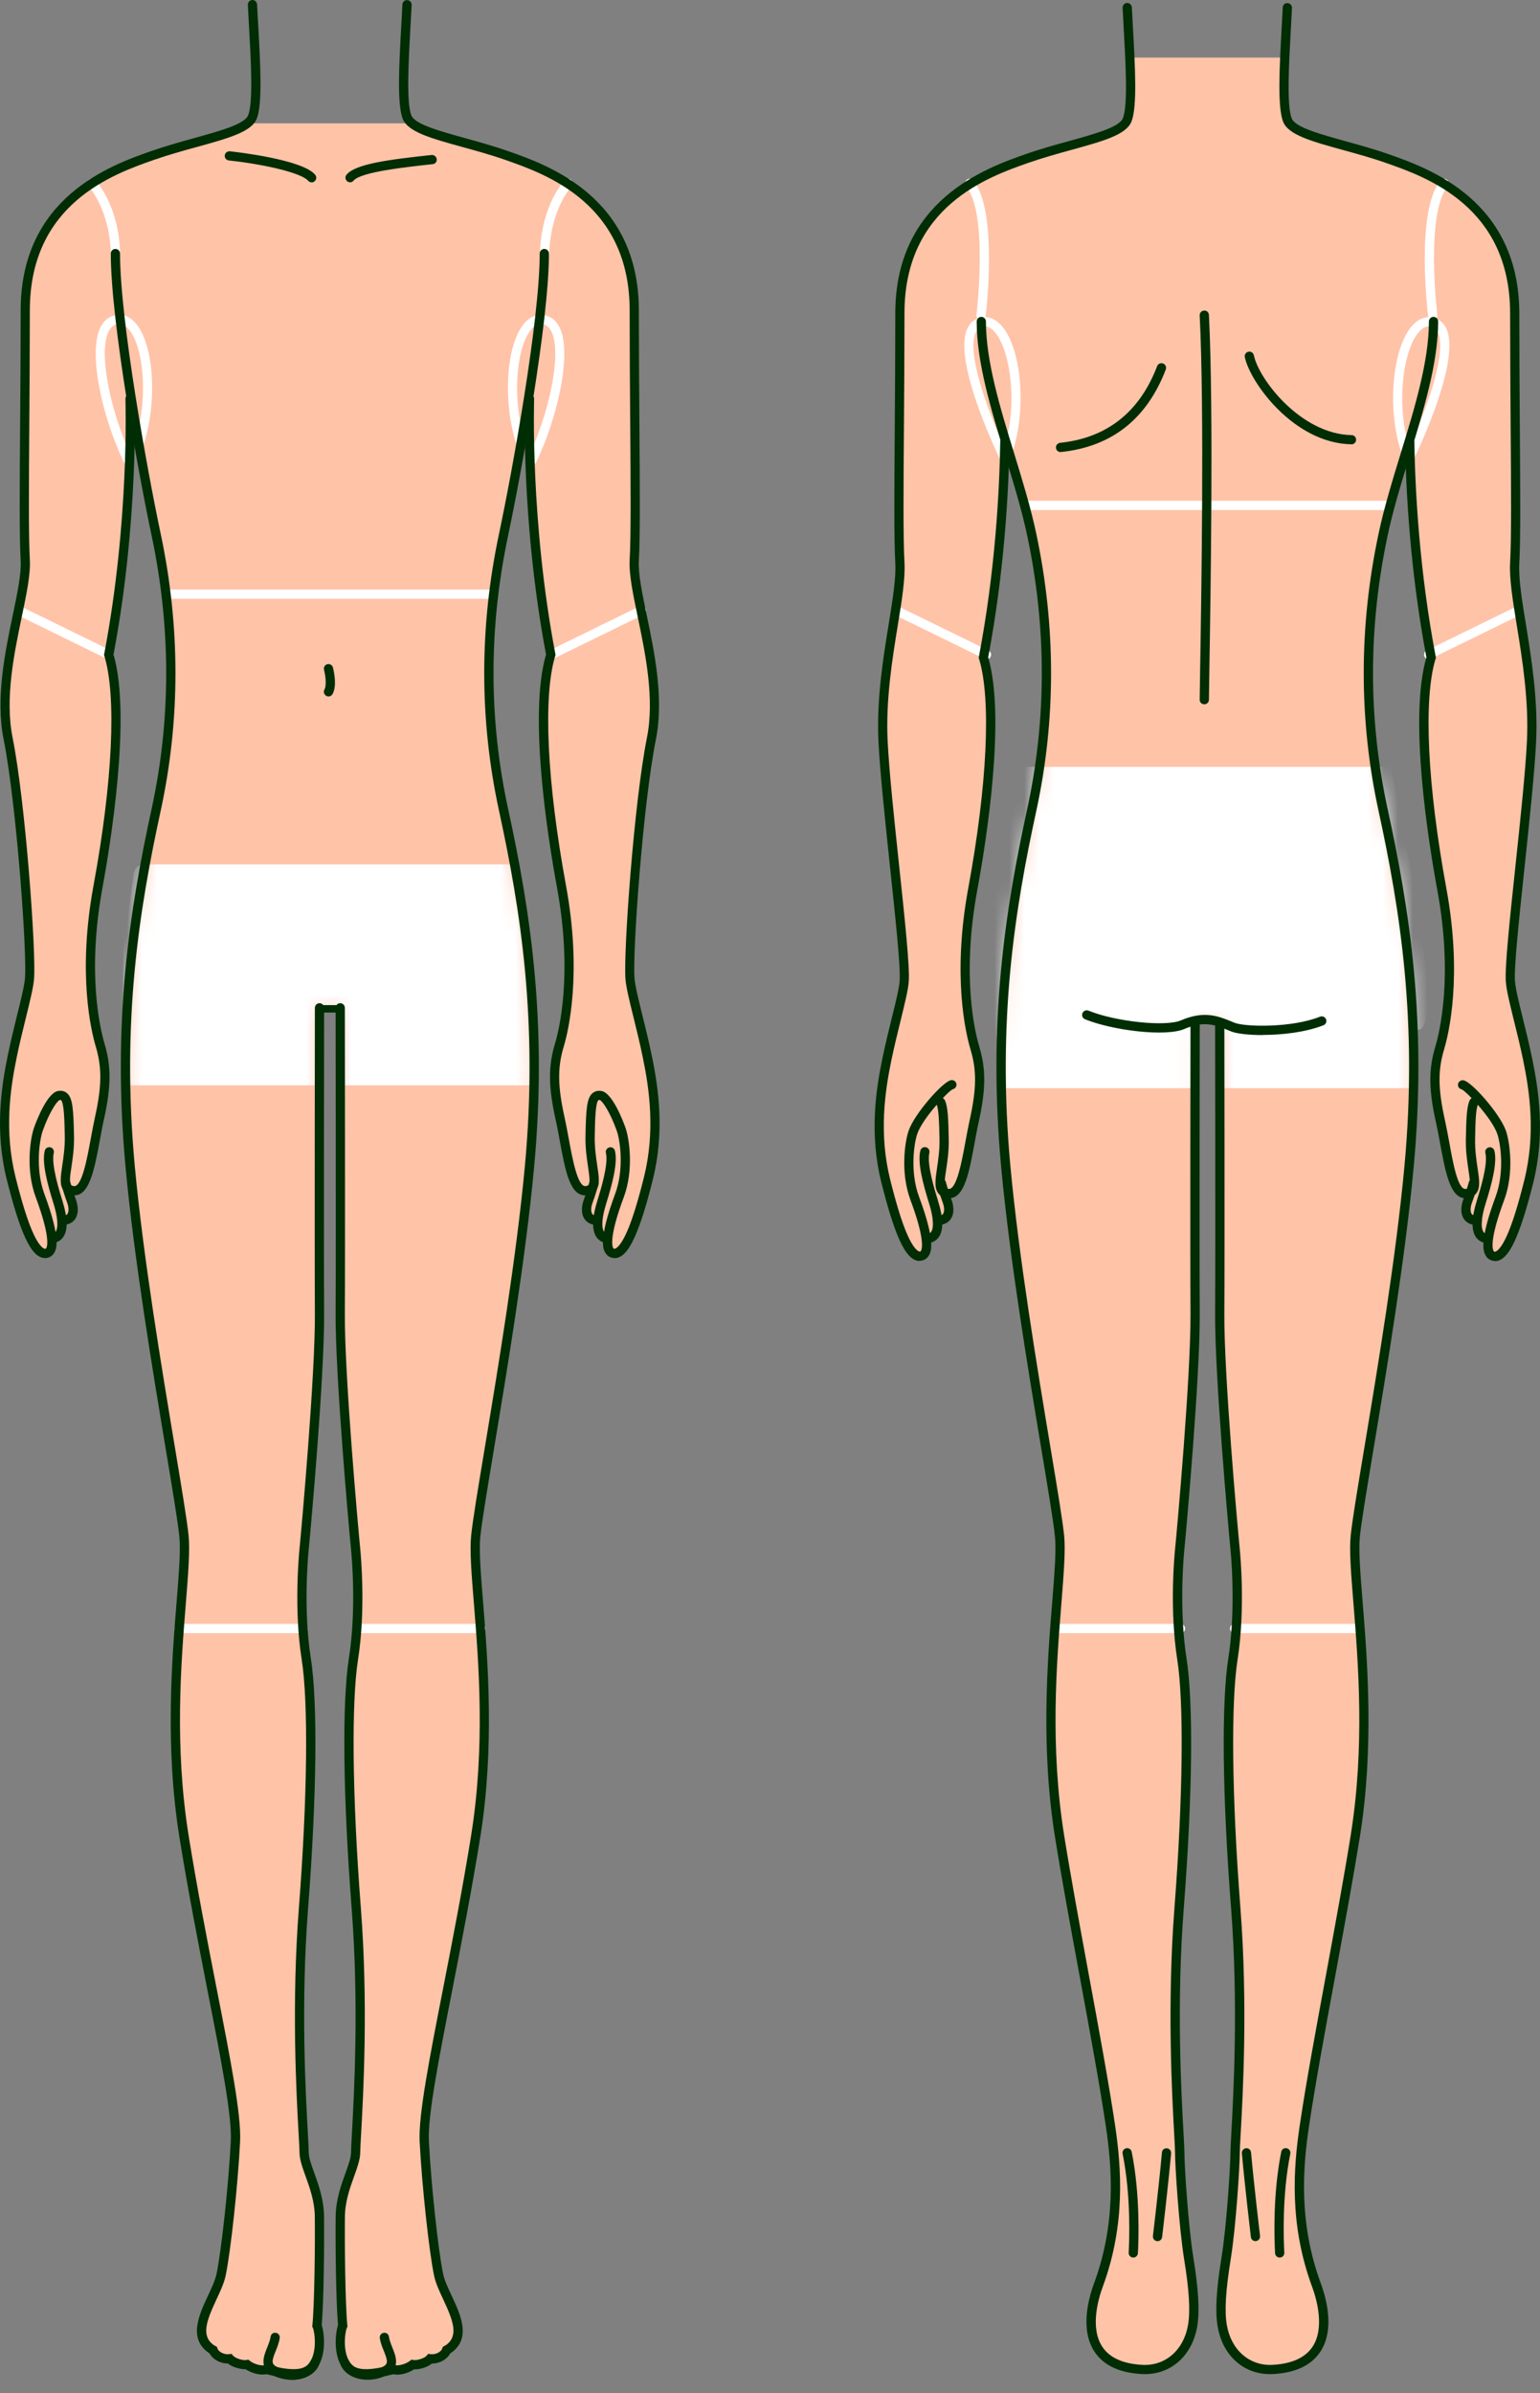 <svg width="103" height="160" viewBox="0 0 103 160" fill="none" xmlns="http://www.w3.org/2000/svg">
<rect x="0" y="0" width="103" height="160" fill="#808080" stroke="none"/>
<path d="M18.401 156.262C18.27 157.169 17.363 158.052 18.464 158.551C19.566 159.05 20.782 158.698 21.051 157.965" fill="#FFC3A8"/>
<path d="M19.532 159.094C19.132 159.094 18.72 159.007 18.34 158.833C17.298 158.361 17.627 157.542 17.868 156.943C17.963 156.702 18.066 156.452 18.098 156.218C18.122 156.052 18.26 155.929 18.447 155.957C18.617 155.981 18.732 156.139 18.708 156.306C18.664 156.611 18.546 156.912 18.439 157.173C18.153 157.878 18.134 158.064 18.593 158.27C19.132 158.516 19.758 158.54 20.233 158.346C20.498 158.235 20.689 158.06 20.76 157.862C20.819 157.704 20.994 157.621 21.156 157.68C21.318 157.74 21.398 157.914 21.338 158.076C21.203 158.437 20.895 158.738 20.467 158.916C20.182 159.039 19.857 159.098 19.528 159.098L19.532 159.094Z" fill="#002D04"/>
<path d="M27.372 8.246H16.795L10.168 10.413C7.142 11.478 1.691 13.582 1.691 20.756C1.691 27.929 1.549 34.968 1.691 37.432C1.834 39.896 -0.317 45.062 0.542 49.363C1.402 53.665 2.119 63.703 1.976 65.426C1.897 66.393 1.279 68.401 0.816 70.647C0.455 72.398 -0.084 75.448 0.748 78.775C1.446 81.568 2.258 84 3.125 83.782C3.426 83.707 3.517 83.335 3.474 82.808C4.072 82.745 4.199 82.178 4.127 81.505L4.147 81.588C4.979 81.612 4.979 80.831 4.785 80.312C4.658 79.972 4.531 79.556 4.456 79.31C4.531 79.469 4.674 79.568 4.912 79.599C5.957 79.734 6.187 76.902 6.662 74.751C7.138 72.6 7.138 71.308 6.71 69.874C6.278 68.441 5.561 64.713 6.567 59.263C7.57 53.812 8.287 47.074 7.284 43.774C9.004 34.739 8.71 26.666 8.71 26.666L8.762 26.563C9.305 30.009 9.958 33.459 10.441 35.741C11.444 40.474 12.018 46.888 10.441 54.148C8.865 61.409 7.839 68.686 8.71 78.027C9.582 87.367 12.018 99.845 12.307 102.713C12.592 105.581 10.873 113.836 12.307 122.757C13.741 131.681 15.892 140.285 15.749 143.153C15.607 146.021 15.116 150.556 14.787 152.089C14.458 153.622 12.45 155.916 14.173 157.065C14.244 157.112 14.177 157.057 14.256 157.104C14.375 157.457 14.87 157.754 15.357 157.687C15.579 157.948 16.205 158.134 16.526 158.075C16.851 158.332 17.477 158.522 17.821 158.4C19.398 158.812 20.293 158.804 20.784 158.32C21.628 157.492 21.343 155.773 21.196 155.484C21.339 154.05 21.382 150.081 21.363 148.192C21.343 146.306 20.337 144.872 20.337 143.866C20.337 142.86 19.679 135.496 20.297 127.562C20.911 119.627 20.911 113.606 20.483 110.881C20.051 108.156 20.198 105.003 20.34 103.569C20.483 102.135 21.398 91.946 21.37 87.791C21.343 83.636 21.37 67.371 21.37 67.371L22.709 67.391C22.709 67.391 22.737 83.656 22.709 87.811C22.681 91.966 23.597 102.154 23.739 103.588C23.882 105.022 24.024 108.179 23.597 110.901C23.165 113.626 23.165 119.647 23.783 127.581C24.401 135.516 23.743 142.884 23.743 143.886C23.743 144.888 22.741 146.322 22.717 148.211C22.697 150.097 22.737 154.07 22.884 155.504C22.741 155.789 22.452 157.512 23.296 158.34C23.787 158.823 24.682 158.831 26.259 158.419C26.607 158.542 27.233 158.356 27.558 158.095C27.875 158.154 28.501 157.968 28.726 157.706C29.218 157.774 29.713 157.473 29.828 157.124C29.907 157.077 29.839 157.132 29.911 157.084C31.63 155.936 29.625 153.642 29.297 152.109C28.968 150.576 28.477 146.041 28.334 143.173C28.192 140.305 30.343 131.701 31.776 122.776C33.21 113.852 31.491 105.601 31.776 102.733C32.062 99.865 34.502 87.387 35.373 78.046C36.245 68.706 35.219 61.429 33.642 54.168C32.066 46.907 32.64 40.494 33.642 35.761C34.126 33.479 34.779 30.025 35.322 26.582L35.373 26.686C35.373 26.686 35.076 34.758 36.799 43.794C35.797 47.094 36.514 53.832 37.516 59.282C38.518 64.733 37.801 68.46 37.374 69.894C36.942 71.328 36.942 72.62 37.421 74.771C37.897 76.921 38.126 79.754 39.172 79.619C39.414 79.587 39.552 79.488 39.628 79.33C39.556 79.576 39.429 79.992 39.303 80.332C39.109 80.851 39.109 81.627 39.941 81.608L39.96 81.524C39.889 82.198 40.016 82.764 40.614 82.828C40.57 83.355 40.657 83.727 40.962 83.802C41.83 84.02 42.642 81.588 43.339 78.795C44.171 75.468 43.632 72.418 43.272 70.667C42.808 68.421 42.191 66.412 42.111 65.446C41.969 63.727 42.686 53.685 43.545 49.383C44.405 45.081 42.254 39.916 42.397 37.452C42.539 34.988 42.397 27.945 42.397 20.775C42.397 13.606 36.946 11.498 33.919 10.433L27.384 8.246H27.372Z" fill="#FFC3A8"/>
<path d="M102.212 70.84C101.748 68.594 101.13 66.585 101.051 65.619C100.908 63.9 102.247 53.949 102.461 49.564C102.699 44.771 101.194 40.089 101.336 37.625C101.479 35.161 101.336 28.118 101.336 20.948C101.336 13.778 95.886 11.671 92.859 10.605C89.833 9.54 86.561 9.112 86.133 8.015L85.99 3.852H75.668L75.39 8.015C74.959 9.112 71.691 9.544 68.664 10.605C65.638 11.671 60.187 13.774 60.187 20.948C60.187 28.122 60.045 35.161 60.187 37.625C60.33 40.089 58.825 44.775 59.062 49.564C59.28 53.945 60.619 63.895 60.472 65.619C60.393 66.585 59.775 68.594 59.312 70.84C58.951 72.59 58.413 75.641 59.244 78.968C59.942 81.761 60.754 84.193 61.621 83.975C61.958 83.892 62.029 83.436 61.946 82.806H62.033C62.643 82.743 62.762 82.153 62.683 81.463L62.706 81.586C63.538 81.61 63.538 80.83 63.344 80.311C63.273 80.121 63.202 79.903 63.138 79.709C63.21 79.752 63.297 79.78 63.408 79.792C64.453 79.927 64.683 77.094 65.159 74.943C65.634 72.792 65.634 71.501 65.206 70.067C64.774 68.633 64.057 64.906 65.064 59.455C66.066 54.004 66.783 47.266 65.78 43.967C66.901 38.072 67.167 32.586 67.214 29.485L67.238 29.465C67.88 31.572 68.565 33.699 68.997 35.739C69.999 40.473 70.573 46.886 68.997 54.147C67.42 61.408 66.394 68.685 67.266 78.025C68.137 87.366 70.573 99.844 70.863 102.711C71.148 105.579 69.429 113.834 70.863 122.755C71.833 128.796 73.461 136.73 74.265 142.106C74.65 144.672 75.018 148.543 73.461 152.761C72.618 155.047 72.467 158.192 76.381 158.406C78.064 158.497 79.435 157.352 79.756 155.49C79.946 154.381 79.795 152.809 79.494 150.947C79.169 148.935 78.896 144.878 78.896 143.876C78.896 142.874 78.238 135.506 78.856 127.572C79.47 119.638 79.47 113.617 79.043 110.891C78.611 108.166 78.757 105.013 78.9 103.579C79.043 102.145 79.958 91.957 79.93 87.801C79.902 83.646 79.93 68.546 79.93 68.546C79.93 68.546 80.211 68.316 80.73 68.316C81.249 68.316 81.597 68.546 81.597 68.546C81.597 68.546 81.625 83.642 81.597 87.801C81.57 91.957 82.485 102.145 82.627 103.579C82.77 105.013 82.913 108.17 82.485 110.891C82.053 113.617 82.053 119.638 82.671 127.572C83.285 135.506 82.631 142.874 82.631 143.876C82.631 144.878 82.358 148.939 82.033 150.947C81.732 152.809 81.578 154.385 81.772 155.49C82.093 157.348 83.463 158.497 85.147 158.406C89.06 158.192 88.91 155.051 88.066 152.761C86.509 148.547 86.878 144.672 87.262 142.106C88.066 136.73 89.694 128.796 90.665 122.755C92.099 113.83 90.379 105.579 90.665 102.711C90.95 99.844 93.39 87.366 94.261 78.025C95.133 68.685 94.107 61.408 92.531 54.147C90.954 46.886 91.528 40.469 92.531 35.739C92.962 33.699 93.647 31.572 94.289 29.465L94.313 29.485C94.361 32.586 94.626 38.072 95.747 43.967C94.745 47.266 95.462 54.004 96.464 59.455C97.466 64.906 96.749 68.633 96.321 70.067C95.89 71.501 95.89 72.792 96.369 74.943C96.844 77.094 97.074 79.927 98.12 79.792C98.231 79.776 98.318 79.748 98.389 79.709C98.326 79.907 98.254 80.121 98.183 80.311C97.989 80.83 97.989 81.606 98.821 81.586L98.845 81.463C98.765 82.153 98.884 82.743 99.494 82.806H99.581C99.498 83.436 99.57 83.892 99.906 83.975C100.774 84.193 101.586 81.761 102.283 78.968C103.115 75.641 102.576 72.59 102.216 70.84H102.212Z" fill="#FFC3A8"/>
<path d="M32.947 40.032H11.176C11.006 40.032 10.867 39.893 10.867 39.723C10.867 39.553 11.006 39.414 11.176 39.414H32.947C33.117 39.414 33.256 39.553 33.256 39.723C33.256 39.893 33.117 40.032 32.947 40.032Z" fill="white"/>
<path d="M7.283 44.078C7.236 44.078 7.192 44.066 7.149 44.047L1.112 41.092C0.957 41.016 0.894 40.834 0.969 40.68C1.044 40.529 1.235 40.466 1.381 40.537L7.418 43.492C7.572 43.567 7.636 43.75 7.561 43.904C7.505 44.015 7.398 44.078 7.283 44.078Z" fill="white"/>
<path d="M7.719 17.259H7.711C7.541 17.259 7.406 17.116 7.41 16.946C7.41 16.918 7.438 14.3 5.924 12.454C5.817 12.323 5.837 12.129 5.968 12.018C6.099 11.911 6.293 11.931 6.404 12.062C8.059 14.086 8.028 16.839 8.028 16.954C8.028 17.124 7.885 17.259 7.719 17.259Z" fill="white"/>
<path d="M20.26 109.18H11.981C11.81 109.18 11.672 109.042 11.672 108.871C11.672 108.701 11.81 108.562 11.981 108.562H20.26C20.43 108.562 20.569 108.701 20.569 108.871C20.569 109.042 20.43 109.18 20.26 109.18Z" fill="white"/>
<path d="M8.565 31.082C8.45 31.082 8.339 31.018 8.288 30.907C6.87 27.976 5.887 23.674 6.692 21.939C6.902 21.484 7.222 21.198 7.638 21.091C8.149 20.961 8.621 21.119 9.021 21.547C10.296 22.914 10.562 26.851 9.579 29.798C9.524 29.961 9.357 30.048 9.187 29.992C9.025 29.937 8.938 29.762 8.993 29.6C9.987 26.621 9.583 23.048 8.569 21.963C8.328 21.705 8.078 21.61 7.793 21.682C7.559 21.741 7.385 21.907 7.25 22.189C6.533 23.741 7.512 27.881 8.843 30.63C8.918 30.785 8.854 30.967 8.7 31.042C8.656 31.062 8.613 31.074 8.565 31.074V31.082Z" fill="white"/>
<path d="M36.864 44.079C36.749 44.079 36.638 44.016 36.586 43.905C36.511 43.75 36.575 43.568 36.729 43.493L42.766 40.538C42.916 40.466 43.102 40.526 43.178 40.68C43.253 40.835 43.19 41.017 43.035 41.092L36.998 44.047C36.955 44.067 36.911 44.079 36.864 44.079Z" fill="white"/>
<path d="M36.43 17.259C36.264 17.259 36.125 17.124 36.121 16.954C36.121 16.839 36.086 14.082 37.745 12.062C37.856 11.931 38.05 11.911 38.181 12.018C38.312 12.125 38.331 12.319 38.225 12.454C36.715 14.296 36.739 16.918 36.739 16.946C36.739 17.116 36.608 17.255 36.438 17.259H36.43Z" fill="white"/>
<mask id="mask0_365_52" style="mask-type:luminance" maskUnits="userSpaceOnUse" x="0" y="0" width="44" height="159">
<path d="M43.252 70.665C42.789 68.419 42.171 66.411 42.092 65.444C41.949 63.725 42.666 53.683 43.526 49.382C44.385 45.08 42.234 39.914 42.377 37.45C42.519 34.986 42.377 27.944 42.377 20.774C42.377 13.604 36.926 11.496 33.9 10.431C30.873 9.365 27.601 8.938 27.174 7.84C26.742 6.743 27.031 3.091 27.174 0.223L16.89 0.203C17.033 3.071 17.322 6.723 16.89 7.821C16.459 8.918 13.191 9.35 10.164 10.411C7.138 11.477 1.687 13.58 1.687 20.754C1.687 27.928 1.545 34.967 1.687 37.431C1.83 39.894 -0.321 45.06 0.538 49.362C1.398 53.664 2.115 63.701 1.972 65.424C1.893 66.391 1.275 68.399 0.812 70.645C0.451 72.396 -0.087 75.446 0.744 78.774C1.442 81.566 2.254 83.999 3.121 83.781C3.422 83.705 3.513 83.333 3.47 82.806C4.068 82.743 4.195 82.176 4.123 81.503L4.143 81.586C4.975 81.61 4.975 80.829 4.781 80.311C4.654 79.97 4.527 79.554 4.452 79.308C4.527 79.467 4.67 79.566 4.908 79.598C5.953 79.732 6.183 76.9 6.659 74.749C7.134 72.598 7.134 71.307 6.706 69.873C6.274 68.439 5.557 64.711 6.563 59.261C7.566 53.81 8.283 47.072 7.28 43.772C9 34.737 8.706 26.664 8.706 26.664L8.758 26.561C9.301 30.007 9.954 33.457 10.438 35.739C11.44 40.473 12.014 46.886 10.438 54.147C8.861 61.408 7.835 68.684 8.706 78.025C9.578 87.365 12.014 99.843 12.303 102.711C12.588 105.579 10.869 113.834 12.303 122.755C13.737 131.68 15.888 140.283 15.745 143.151C15.603 146.019 15.112 150.555 14.783 152.088C14.454 153.621 12.446 155.914 14.169 157.063C14.24 157.11 14.173 157.055 14.252 157.103C14.371 157.455 14.866 157.752 15.353 157.685C15.575 157.946 16.201 158.132 16.522 158.073C16.847 158.331 17.473 158.521 17.817 158.398C19.394 158.81 20.289 158.802 20.78 158.319C21.624 157.491 21.339 155.772 21.192 155.482C21.335 154.048 21.378 150.079 21.359 148.19C21.339 146.304 20.333 144.87 20.333 143.864C20.333 142.858 19.675 135.494 20.293 127.56C20.907 119.626 20.907 113.605 20.479 110.879C20.047 108.154 20.194 105.001 20.337 103.567C20.479 102.133 21.394 91.945 21.366 87.789C21.339 83.634 21.366 67.369 21.366 67.369L22.705 67.389C22.705 67.389 22.733 83.654 22.705 87.809C22.678 91.965 23.593 102.153 23.735 103.587C23.878 105.021 24.02 108.178 23.593 110.899C23.161 113.624 23.161 119.645 23.779 127.58C24.393 135.514 23.739 142.882 23.739 143.884C23.739 144.886 22.737 146.32 22.713 148.21C22.694 150.095 22.733 154.068 22.88 155.502C22.737 155.787 22.448 157.511 23.292 158.338C23.783 158.822 24.678 158.83 26.255 158.418C26.603 158.54 27.229 158.354 27.55 158.093C27.867 158.152 28.493 157.966 28.718 157.705C29.21 157.772 29.705 157.471 29.82 157.122C29.899 157.075 29.832 157.13 29.903 157.083C31.622 155.934 29.618 153.64 29.289 152.107C28.96 150.574 28.469 146.039 28.326 143.171C28.184 140.303 30.335 131.699 31.769 122.775C33.203 113.85 31.483 105.599 31.769 102.731C32.054 99.863 34.494 87.385 35.365 78.045C36.237 68.704 35.211 61.428 33.634 54.167C32.058 46.906 32.632 40.493 33.634 35.759C34.118 33.477 34.771 30.023 35.314 26.581L35.365 26.684C35.365 26.684 35.068 34.757 36.791 43.792C35.789 47.092 36.506 53.83 37.508 59.281C38.511 64.731 37.794 68.459 37.366 69.893C36.934 71.327 36.934 72.618 37.413 74.769C37.889 76.92 38.118 79.752 39.164 79.617C39.406 79.586 39.544 79.487 39.62 79.328C39.548 79.574 39.422 79.99 39.291 80.33C39.097 80.849 39.097 81.626 39.929 81.606L39.949 81.523C39.877 82.196 40.004 82.763 40.602 82.826C40.559 83.353 40.646 83.725 40.951 83.8C41.818 84.018 42.63 81.586 43.327 78.793C44.159 75.466 43.62 72.416 43.26 70.665H43.252Z" fill="white"/>
</mask>
<g mask="url(#mask0_365_52)">
<path d="M22.646 69.542C22.492 69.617 22.429 69.799 22.504 69.954C22.559 70.065 22.666 70.128 22.781 70.128C22.825 70.128 22.872 72.58 22.916 72.56H35.778L35.35 64.293L34.657 58.76C34.593 58.423 34.59 57.789 34.249 57.789H9.638C9.285 57.789 8.984 58.05 8.937 58.403L8.275 63.315C8.236 63.616 8.101 72.43 8.374 72.56H21.284C21.438 72.636 21.276 70.243 21.351 70.089L21.367 67.371L22.706 67.391L22.651 69.538L22.646 69.542Z" fill="white"/>
</g>
<path d="M32.166 109.18H23.887C23.717 109.18 23.578 109.042 23.578 108.871C23.578 108.701 23.717 108.562 23.887 108.562H32.166C32.336 108.562 32.475 108.701 32.475 108.871C32.475 109.042 32.336 109.18 32.166 109.18Z" fill="white"/>
<path d="M35.58 31.081C35.532 31.081 35.489 31.07 35.445 31.05C35.291 30.975 35.227 30.792 35.302 30.638C36.633 27.893 37.616 23.749 36.895 22.197C36.764 21.915 36.586 21.749 36.352 21.689C36.071 21.618 35.813 21.709 35.576 21.971C34.566 23.056 34.162 26.629 35.156 29.608C35.211 29.77 35.12 29.945 34.962 29.996C34.799 30.052 34.625 29.965 34.57 29.802C33.587 26.851 33.849 22.918 35.124 21.551C35.524 21.123 35.996 20.965 36.507 21.095C36.922 21.202 37.243 21.488 37.453 21.943C38.257 23.674 37.275 27.98 35.857 30.911C35.801 31.022 35.694 31.085 35.58 31.085V31.081Z" fill="white"/>
<path d="M92.767 34.098H68.735C68.564 34.098 68.426 33.96 68.426 33.789C68.426 33.619 68.564 33.48 68.735 33.48H92.767C92.938 33.48 93.076 33.619 93.076 33.789C93.076 33.96 92.938 34.098 92.767 34.098Z" fill="white"/>
<mask id="mask1_365_52" style="mask-type:luminance" maskUnits="userSpaceOnUse" x="58" y="0" width="45" height="159">
<path d="M102.212 70.839C101.748 68.593 101.13 66.585 101.051 65.618C100.908 63.899 102.247 53.948 102.461 49.563C102.699 44.77 101.194 40.088 101.336 37.624C101.479 35.16 101.336 28.117 101.336 20.948C101.336 13.778 95.886 11.671 92.859 10.605C89.833 9.539 86.561 9.112 86.133 8.014C85.701 6.917 85.99 3.376 86.133 0.508H75.39C75.533 3.376 75.822 6.917 75.39 8.014C74.959 9.112 71.691 9.543 68.664 10.605C65.638 11.671 60.187 13.774 60.187 20.948C60.187 28.121 60.045 35.16 60.187 37.624C60.33 40.088 58.825 44.774 59.062 49.563C59.28 53.944 60.619 63.895 60.472 65.618C60.393 66.585 59.775 68.593 59.312 70.839C58.951 72.59 58.413 75.64 59.244 78.967C59.942 81.76 60.754 84.192 61.621 83.974C61.958 83.891 62.029 83.436 61.946 82.806H62.033C62.643 82.742 62.762 82.152 62.683 81.463L62.706 81.586C63.538 81.609 63.538 80.829 63.344 80.31C63.273 80.12 63.202 79.902 63.138 79.708C63.21 79.752 63.297 79.779 63.408 79.791C64.453 79.926 64.683 77.094 65.159 74.943C65.634 72.792 65.634 71.501 65.206 70.067C64.774 68.633 64.057 64.905 65.064 59.455C66.066 54.004 66.783 47.266 65.78 43.966C66.901 38.072 67.167 32.586 67.214 29.484L67.238 29.464C67.88 31.572 68.565 33.699 68.997 35.739C69.999 40.472 70.573 46.886 68.997 54.147C67.42 61.407 66.394 68.684 67.266 78.025C68.137 87.365 70.573 99.843 70.863 102.711C71.148 105.579 69.429 113.834 70.863 122.755C71.833 128.795 73.461 136.73 74.265 142.105C74.65 144.672 75.018 148.542 73.461 152.761C72.618 155.046 72.467 158.192 76.381 158.405C78.064 158.497 79.435 157.352 79.756 155.49C79.946 154.381 79.795 152.808 79.494 150.946C79.169 148.934 78.896 144.878 78.896 143.876C78.896 142.874 78.238 135.506 78.856 127.571C79.47 119.637 79.47 113.616 79.043 110.891C78.611 108.165 78.757 105.012 78.9 103.578C79.043 102.144 79.958 91.956 79.93 87.801C79.902 83.646 79.93 68.546 79.93 68.546C79.93 68.546 80.211 68.316 80.73 68.316C81.249 68.316 81.597 68.546 81.597 68.546C81.597 68.546 81.625 83.642 81.597 87.801C81.57 91.956 82.485 102.144 82.627 103.578C82.77 105.012 82.913 108.169 82.485 110.891C82.053 113.616 82.053 119.637 82.671 127.571C83.285 135.506 82.631 142.874 82.631 143.876C82.631 144.878 82.358 148.938 82.033 150.946C81.732 152.808 81.578 154.385 81.772 155.49C82.093 157.348 83.463 158.497 85.147 158.405C89.06 158.192 88.91 155.05 88.066 152.761C86.509 148.546 86.878 144.672 87.262 142.105C88.066 136.73 89.694 128.795 90.665 122.755C92.099 113.83 90.379 105.579 90.665 102.711C90.95 99.843 93.39 87.365 94.261 78.025C95.133 68.684 94.107 61.407 92.531 54.147C90.954 46.886 91.528 40.472 92.531 35.739C92.962 33.699 93.647 31.572 94.289 29.464L94.313 29.484C94.361 32.586 94.626 38.072 95.747 43.966C94.745 47.266 95.462 54.004 96.464 59.455C97.466 64.905 96.749 68.633 96.321 70.067C95.89 71.501 95.89 72.792 96.369 74.943C96.844 77.094 97.074 79.926 98.12 79.791C98.231 79.775 98.318 79.748 98.389 79.708C98.326 79.906 98.254 80.12 98.183 80.31C97.989 80.829 97.989 81.606 98.821 81.586L98.845 81.463C98.761 82.152 98.884 82.742 99.494 82.806H99.581C99.498 83.436 99.57 83.891 99.906 83.974C100.774 84.192 101.586 81.76 102.283 78.967C103.115 75.64 102.576 72.59 102.216 70.839H102.212Z" fill="white"/>
</mask>
<g mask="url(#mask1_365_52)">
<path d="M87.365 68.857C87.195 68.857 87.056 68.719 87.056 68.548C87.056 68.378 87.195 68.239 87.365 68.239H94.709L94.567 72.747H81.626C81.626 72.747 82.184 68.148 80.956 68.335C76.603 68.996 71.164 68.129 69.385 68.374C67.761 68.6 67.124 68.239 67.124 68.239H74.353C74.523 68.239 79.926 68.061 79.926 68.231C79.926 68.402 80.029 72.747 79.859 72.747H66.997L66.561 68.604C66.533 68.465 65.907 65.134 66.07 62.587C66.232 60.048 68.34 51.848 68.431 51.499L68.49 51.266H93.014L93.066 51.511C93.085 51.606 94.991 60.955 95.355 64.654C95.617 67.308 95.466 68.715 94.915 68.841L87.361 68.849L87.365 68.857Z" fill="white"/>
</g>
<path d="M65.979 44.078C65.931 44.078 65.888 44.066 65.844 44.047L59.807 41.092C59.653 41.016 59.589 40.834 59.664 40.68C59.74 40.529 59.93 40.466 60.076 40.537L66.113 43.492C66.268 43.567 66.331 43.75 66.256 43.904C66.201 44.015 66.094 44.078 65.979 44.078Z" fill="white"/>
<path d="M78.955 109.18H70.676C70.506 109.18 70.367 109.042 70.367 108.871C70.367 108.701 70.506 108.562 70.676 108.562H78.955C79.125 108.562 79.264 108.701 79.264 108.871C79.264 109.042 79.125 109.18 78.955 109.18Z" fill="white"/>
<path d="M65.614 21.398C65.614 21.398 65.59 21.398 65.578 21.398C65.408 21.378 65.289 21.224 65.309 21.054C65.317 20.986 66.117 14.288 64.616 12.454C64.509 12.323 64.529 12.129 64.659 12.018C64.79 11.911 64.988 11.931 65.095 12.062C66.763 14.098 65.959 20.844 65.923 21.129C65.903 21.287 65.769 21.398 65.618 21.398H65.614Z" fill="white"/>
<path d="M67.254 31.079C67.14 31.079 67.029 31.016 66.977 30.905C66.43 29.772 63.745 24.025 64.7 21.957C64.874 21.584 65.163 21.339 65.535 21.244C65.896 21.157 66.423 21.165 66.95 21.731C68.312 23.193 68.684 27.308 67.722 30.2C67.678 30.331 67.559 30.406 67.425 30.41C67.46 30.485 67.496 30.561 67.532 30.632C67.607 30.786 67.544 30.969 67.389 31.044C67.346 31.064 67.302 31.076 67.254 31.076V31.079ZM65.86 21.822C65.805 21.822 65.745 21.83 65.686 21.846C65.488 21.897 65.353 22.016 65.258 22.222C64.695 23.438 65.769 26.821 67.175 29.887C68.094 26.984 67.567 23.312 66.498 22.159C66.292 21.937 66.082 21.826 65.864 21.826L65.86 21.822Z" fill="white"/>
<path d="M95.551 44.075C95.436 44.075 95.325 44.012 95.274 43.901C95.199 43.746 95.262 43.564 95.416 43.489L101.453 40.534C101.604 40.462 101.79 40.522 101.865 40.676C101.941 40.831 101.877 41.013 101.723 41.088L95.686 44.044C95.642 44.063 95.599 44.075 95.551 44.075Z" fill="white"/>
<path d="M90.853 109.177H82.575C82.404 109.177 82.266 109.038 82.266 108.868C82.266 108.697 82.404 108.559 82.575 108.559H90.853C91.024 108.559 91.162 108.697 91.162 108.868C91.162 109.038 91.024 109.177 90.853 109.177Z" fill="white"/>
<path d="M95.823 21.398C95.668 21.398 95.538 21.283 95.518 21.129C95.482 20.844 94.678 14.098 96.346 12.062C96.457 11.931 96.651 11.911 96.781 12.018C96.912 12.125 96.932 12.319 96.825 12.454C95.324 14.288 96.124 20.986 96.132 21.054C96.152 21.224 96.033 21.378 95.862 21.398C95.85 21.398 95.839 21.398 95.827 21.398H95.823Z" fill="white"/>
<path d="M94.177 31.081C94.13 31.081 94.086 31.069 94.043 31.049C93.888 30.974 93.825 30.792 93.9 30.637C93.936 30.562 93.971 30.487 94.007 30.416C93.876 30.416 93.757 30.332 93.714 30.206C92.751 27.314 93.124 23.198 94.486 21.737C95.013 21.17 95.54 21.158 95.9 21.249C96.273 21.345 96.562 21.594 96.736 21.962C97.695 24.03 95.009 29.778 94.458 30.911C94.403 31.022 94.296 31.085 94.181 31.085L94.177 31.081ZM95.568 21.824C95.35 21.824 95.14 21.935 94.934 22.157C93.864 23.305 93.337 26.977 94.256 29.885C95.663 26.823 96.736 23.436 96.174 22.22C96.079 22.014 95.94 21.895 95.746 21.844C95.686 21.828 95.631 21.82 95.572 21.82L95.568 21.824Z" fill="white"/>
<path d="M3.01 84.105C2.348 84.105 1.889 83.222 1.592 82.528C1.235 81.697 0.863 80.492 0.451 78.849C-0.345 75.664 0.067 72.76 0.514 70.582C0.716 69.603 0.946 68.672 1.148 67.848C1.406 66.814 1.627 65.919 1.671 65.396C1.814 63.681 1.104 53.746 0.241 49.421C-0.306 46.688 0.336 43.614 0.851 41.142C1.164 39.641 1.437 38.341 1.382 37.446C1.291 35.865 1.314 32.522 1.346 28.292C1.366 25.935 1.382 23.352 1.382 20.75C1.382 13.168 7.466 11.033 10.061 10.118C11.055 9.769 12.093 9.48 13.008 9.226C14.735 8.747 16.367 8.299 16.601 7.701C16.937 6.838 16.787 4.109 16.652 1.7C16.625 1.233 16.601 0.769 16.577 0.326C16.569 0.155 16.7 0.009 16.87 0.001C17.029 -0.011 17.183 0.124 17.195 0.294C17.215 0.738 17.242 1.201 17.27 1.668C17.413 4.259 17.563 6.941 17.175 7.931C16.826 8.814 15.293 9.238 13.17 9.825C12.263 10.074 11.237 10.359 10.263 10.7C7.577 11.643 1.996 13.607 1.996 20.75C1.996 23.352 1.976 25.939 1.96 28.296C1.932 32.348 1.905 35.85 1.996 37.41C2.051 38.385 1.774 39.724 1.449 41.269C0.946 43.685 0.32 46.691 0.839 49.298C1.711 53.659 2.424 63.705 2.277 65.448C2.229 66.022 2.012 66.894 1.742 67.999C1.54 68.815 1.31 69.738 1.112 70.708C0.677 72.82 0.277 75.64 1.041 78.702C1.445 80.31 1.806 81.487 2.15 82.287C2.558 83.234 2.891 83.523 3.042 83.483C3.057 83.483 3.077 83.475 3.101 83.428C3.176 83.285 3.347 82.616 2.388 80.029C1.707 78.199 2.02 76.111 2.277 75.39C2.412 75.006 3.137 73.073 3.873 72.938C4.107 72.895 4.309 72.938 4.468 73.073C4.864 73.394 4.911 74.123 4.951 75.961C4.967 76.749 4.864 77.442 4.78 78.001C4.697 78.54 4.622 79.051 4.745 79.213C4.757 79.229 4.792 79.276 4.943 79.296C4.955 79.296 4.963 79.296 4.971 79.296C5.486 79.296 5.822 77.474 6.068 76.139C6.159 75.648 6.25 75.149 6.353 74.685C6.813 72.606 6.824 71.37 6.405 69.963C6.096 68.93 5.169 65.095 6.254 59.205C7.53 52.293 7.803 46.557 6.983 43.863L6.959 43.792L6.971 43.717C8.666 34.82 8.393 26.759 8.389 26.675C8.381 26.505 8.516 26.363 8.686 26.355C8.864 26.351 8.999 26.481 9.007 26.652C9.007 26.735 9.284 34.82 7.593 43.756C8.809 47.916 7.339 56.709 6.86 59.316C5.798 65.067 6.698 68.783 6.995 69.785C7.446 71.287 7.434 72.649 6.955 74.816C6.852 75.275 6.765 75.763 6.674 76.25C6.298 78.286 5.949 80.041 4.864 79.906C4.59 79.871 4.384 79.764 4.25 79.581C3.972 79.213 4.056 78.666 4.166 77.906C4.246 77.371 4.345 76.706 4.333 75.969C4.313 74.967 4.289 73.719 4.079 73.544C4.06 73.529 4.016 73.537 3.984 73.544C3.802 73.612 3.291 74.38 2.859 75.596C2.633 76.226 2.352 78.159 2.966 79.815C4.099 82.861 3.758 83.503 3.648 83.717C3.545 83.907 3.39 84.034 3.192 84.085C3.125 84.101 3.061 84.109 3.002 84.109L3.01 84.105Z" fill="#002D04"/>
<path d="M19.642 159.006C19.163 159.006 18.565 158.911 17.82 158.721C17.396 158.816 16.81 158.646 16.434 158.396C16.085 158.396 15.55 158.262 15.242 158.008C14.754 158.016 14.223 157.735 14.017 157.335C14.009 157.335 14.006 157.327 13.998 157.323C12.56 156.364 13.312 154.752 13.918 153.457C14.164 152.934 14.39 152.443 14.481 152.027C14.806 150.502 15.301 145.93 15.436 143.138C15.519 141.454 14.794 137.727 13.867 133.009C13.261 129.899 12.572 126.374 11.997 122.805C11.031 116.78 11.498 110.953 11.811 107.099C11.966 105.174 12.088 103.656 11.997 102.741C11.898 101.759 11.542 99.604 11.086 96.875C10.195 91.515 8.971 84.179 8.4 78.055C7.485 68.227 8.694 60.725 10.139 54.082C11.443 48.089 11.439 41.941 10.139 35.801C9.248 31.598 7.41 21.465 7.41 16.95C7.41 16.779 7.549 16.641 7.719 16.641C7.889 16.641 8.028 16.779 8.028 16.95C8.028 21.414 9.858 31.491 10.745 35.674C12.065 41.897 12.065 48.136 10.745 54.213C9.312 60.808 8.111 68.255 9.018 77.996C9.589 84.1 10.809 91.424 11.7 96.772C12.156 99.513 12.516 101.68 12.615 102.682C12.71 103.652 12.588 105.197 12.433 107.15C12.104 111.206 11.661 116.756 12.615 122.71C13.186 126.267 13.875 129.789 14.481 132.894C15.412 137.652 16.149 141.411 16.058 143.173C15.915 146.045 15.424 150.581 15.087 152.157C14.984 152.641 14.738 153.164 14.481 153.718C13.8 155.176 13.419 156.182 14.33 156.8C14.358 156.808 14.386 156.824 14.414 156.84L14.513 156.899L14.548 157.01C14.616 157.22 14.976 157.426 15.317 157.386L15.483 157.362L15.594 157.489C15.733 157.652 16.24 157.822 16.473 157.774L16.612 157.751L16.723 157.838C16.988 158.052 17.507 158.19 17.721 158.111L17.812 158.079L17.903 158.103C19.357 158.48 20.181 158.483 20.569 158.103C21.274 157.41 21.045 155.869 20.926 155.627L20.886 155.548L20.894 155.461C21.037 154.007 21.076 149.963 21.056 148.204C21.045 147.17 20.724 146.283 20.442 145.499C20.221 144.885 20.031 144.358 20.031 143.875C20.031 143.688 20.007 143.284 19.975 142.698C19.828 140.1 19.488 134.015 19.991 127.546C20.561 120.187 20.633 113.821 20.177 110.937C19.65 107.61 19.991 103.95 20.031 103.546C20.161 102.23 21.088 91.955 21.061 87.8C21.033 83.688 21.061 67.538 21.061 67.376C21.061 67.213 21.199 67.067 21.369 67.067C21.54 67.067 21.678 67.205 21.678 67.376C21.678 67.546 21.651 83.688 21.678 87.796C21.706 91.975 20.779 102.286 20.645 103.605C20.605 104.005 20.272 107.59 20.787 110.838C21.255 113.813 21.187 120.076 20.605 127.59C20.106 134.019 20.447 140.072 20.593 142.658C20.629 143.265 20.648 143.68 20.648 143.871C20.648 144.243 20.823 144.726 21.025 145.285C21.31 146.073 21.663 147.059 21.674 148.192C21.694 149.935 21.659 153.908 21.516 155.441C21.698 155.968 21.896 157.664 21.005 158.543C20.688 158.852 20.26 159.006 19.65 159.006H19.642Z" fill="#002D04"/>
<path d="M3.474 83.117C3.315 83.117 3.185 82.998 3.169 82.84C3.149 82.669 3.272 82.519 3.442 82.499C3.612 82.479 3.684 82.408 3.723 82.345C3.914 82.055 3.862 81.37 3.581 80.467C3.177 79.172 2.789 77.738 2.995 76.926C3.034 76.763 3.197 76.66 3.371 76.7C3.537 76.74 3.636 76.91 3.597 77.076C3.41 77.825 3.965 79.611 4.175 80.281C4.528 81.41 4.551 82.218 4.242 82.681C4.08 82.927 3.826 83.077 3.509 83.109C3.498 83.109 3.49 83.109 3.478 83.109L3.474 83.117Z" fill="#002D04"/>
<path d="M4.177 81.895C4.177 81.895 4.149 81.895 4.137 81.895C3.967 81.891 3.832 81.749 3.836 81.578C3.84 81.412 3.979 81.277 4.145 81.277C4.165 81.277 4.169 81.277 4.181 81.277C4.422 81.277 4.486 81.186 4.509 81.154C4.612 81.012 4.604 80.711 4.498 80.418C4.299 79.895 4.109 79.205 4.101 79.178C4.058 79.015 4.153 78.845 4.315 78.797C4.478 78.75 4.648 78.845 4.696 79.011C4.696 79.019 4.886 79.701 5.076 80.2C5.147 80.39 5.349 81.039 5.016 81.511C4.89 81.685 4.644 81.891 4.185 81.891L4.177 81.895Z" fill="#002D04"/>
<path d="M19.532 159.094C19.132 159.094 18.72 159.007 18.34 158.833C17.298 158.361 17.627 157.542 17.868 156.943C17.963 156.702 18.066 156.452 18.098 156.218C18.122 156.052 18.26 155.929 18.447 155.957C18.617 155.981 18.732 156.139 18.708 156.306C18.664 156.611 18.546 156.912 18.439 157.173C18.153 157.878 18.134 158.064 18.593 158.27C19.132 158.516 19.758 158.54 20.233 158.346C20.498 158.235 20.689 158.06 20.76 157.862C20.819 157.704 20.994 157.621 21.156 157.68C21.318 157.74 21.398 157.914 21.338 158.076C21.203 158.437 20.895 158.738 20.467 158.916C20.182 159.039 19.857 159.098 19.528 159.098L19.532 159.094Z" fill="#002D04"/>
<path d="M20.84 12.19C20.753 12.19 20.662 12.15 20.603 12.079C20.207 11.6 17.881 11.005 15.307 10.728C15.136 10.708 15.014 10.558 15.033 10.387C15.053 10.217 15.208 10.102 15.374 10.114C15.869 10.17 20.242 10.665 21.082 11.687C21.193 11.817 21.169 12.011 21.038 12.123C20.983 12.17 20.912 12.194 20.844 12.194L20.84 12.19Z" fill="#002D04"/>
<path d="M41.108 84.105C41.048 84.105 40.985 84.097 40.918 84.081C40.72 84.03 40.561 83.903 40.462 83.713C40.351 83.503 40.011 82.857 41.144 79.811C41.758 78.155 41.476 76.222 41.25 75.592C40.815 74.376 40.304 73.608 40.117 73.54C40.098 73.54 40.05 73.532 40.03 73.544C39.82 73.715 39.797 74.963 39.777 75.969C39.765 76.705 39.864 77.371 39.943 77.906C40.058 78.662 40.141 79.213 39.86 79.581C39.725 79.76 39.519 79.87 39.246 79.906C38.125 80.037 37.812 78.286 37.436 76.25C37.349 75.767 37.258 75.275 37.154 74.816C36.675 72.649 36.663 71.287 37.115 69.785C37.416 68.783 38.311 65.075 37.25 59.316C36.636 55.972 35.336 47.793 36.521 43.756C34.829 34.82 35.103 26.735 35.107 26.652C35.114 26.481 35.229 26.358 35.427 26.355C35.598 26.362 35.733 26.505 35.724 26.675C35.724 26.755 35.451 34.82 37.143 43.717L37.154 43.792L37.131 43.863C36.311 46.557 36.584 52.292 37.856 59.205C38.941 65.099 38.014 68.93 37.705 69.963C37.281 71.37 37.297 72.606 37.757 74.685C37.86 75.153 37.951 75.648 38.042 76.139C38.287 77.474 38.624 79.296 39.139 79.296C39.147 79.296 39.159 79.296 39.167 79.296C39.317 79.276 39.353 79.229 39.365 79.213C39.488 79.054 39.408 78.543 39.329 78.001C39.246 77.442 39.143 76.749 39.159 75.961C39.195 74.119 39.246 73.394 39.642 73.073C39.801 72.942 40.003 72.899 40.236 72.938C40.973 73.073 41.694 75.002 41.833 75.39C42.09 76.115 42.403 78.199 41.722 80.029C40.759 82.615 40.934 83.285 41.009 83.428C41.033 83.475 41.056 83.479 41.068 83.483C41.215 83.519 41.551 83.234 41.959 82.287C42.304 81.483 42.669 80.31 43.069 78.702C43.833 75.636 43.433 72.82 42.997 70.712C42.799 69.742 42.569 68.815 42.367 67.995C42.094 66.894 41.88 66.026 41.833 65.456C41.69 63.713 42.399 53.671 43.271 49.306C43.79 46.699 43.164 43.693 42.661 41.276C42.34 39.731 42.059 38.393 42.114 37.418C42.205 35.858 42.181 32.356 42.15 28.303C42.13 25.947 42.114 23.36 42.114 20.757C42.114 13.615 36.529 11.65 33.847 10.708C32.873 10.363 31.846 10.082 30.939 9.832C28.816 9.246 27.279 8.822 26.935 7.939C26.546 6.949 26.697 4.271 26.84 1.676C26.867 1.209 26.891 0.749 26.915 0.302C26.923 0.131 27.053 -0.003 27.24 0.009C27.41 0.016 27.541 0.163 27.533 0.333C27.509 0.781 27.485 1.24 27.457 1.708C27.323 4.116 27.172 6.846 27.509 7.709C27.743 8.307 29.375 8.755 31.102 9.234C32.017 9.488 33.055 9.773 34.049 10.126C36.648 11.04 42.728 13.176 42.728 20.757C42.728 23.36 42.748 25.943 42.764 28.299C42.795 32.53 42.819 35.873 42.728 37.454C42.676 38.349 42.946 39.648 43.259 41.15C43.774 43.621 44.415 46.695 43.869 49.428C43.001 53.754 42.296 63.689 42.439 65.404C42.482 65.927 42.704 66.814 42.958 67.848C43.164 68.672 43.393 69.607 43.596 70.589C44.047 72.764 44.459 75.668 43.663 78.856C43.255 80.5 42.879 81.701 42.522 82.536C42.225 83.23 41.765 84.113 41.104 84.113L41.108 84.105Z" fill="#002D04"/>
<path d="M24.474 159.006C23.864 159.006 23.437 158.852 23.12 158.543C22.225 157.667 22.427 155.968 22.609 155.441C22.466 153.9 22.43 149.931 22.45 148.192C22.462 147.055 22.819 146.073 23.104 145.285C23.306 144.726 23.48 144.243 23.48 143.871C23.48 143.68 23.504 143.265 23.536 142.658C23.678 140.072 24.019 134.015 23.52 127.59C22.938 120.072 22.87 113.809 23.338 110.838C23.853 107.582 23.52 104.001 23.48 103.605C23.346 102.286 22.423 91.975 22.446 87.796C22.474 83.688 22.446 67.542 22.446 67.376C22.446 67.209 22.585 67.067 22.755 67.067C22.926 67.067 23.064 67.205 23.064 67.376C23.064 67.546 23.092 83.688 23.064 87.8C23.037 91.955 23.963 102.226 24.094 103.546C24.134 103.95 24.474 107.606 23.948 110.937C23.492 113.821 23.564 120.183 24.134 127.546C24.637 134.015 24.296 140.1 24.15 142.698C24.118 143.284 24.094 143.688 24.094 143.875C24.094 144.354 23.904 144.885 23.682 145.499C23.401 146.283 23.08 147.174 23.068 148.204C23.049 149.959 23.088 153.999 23.231 155.461L23.239 155.548L23.199 155.627C23.08 155.869 22.846 157.414 23.552 158.103C23.94 158.483 24.764 158.483 26.221 158.103L26.312 158.079L26.404 158.111C26.622 158.19 27.137 158.048 27.406 157.838L27.517 157.751L27.655 157.774C27.889 157.818 28.396 157.652 28.531 157.489L28.642 157.362L28.808 157.386C29.153 157.426 29.509 157.22 29.577 157.01L29.612 156.899L29.858 156.756C30.682 156.127 30.305 155.14 29.644 153.722C29.386 153.168 29.141 152.641 29.038 152.157C28.701 150.589 28.214 146.053 28.067 143.173C27.98 141.415 28.713 137.655 29.644 132.894C30.25 129.789 30.939 126.271 31.51 122.71C32.464 116.76 32.021 111.206 31.692 107.15C31.533 105.197 31.411 103.652 31.51 102.682C31.609 101.684 31.969 99.517 32.425 96.78C33.316 91.428 34.532 84.104 35.102 77.996C36.01 68.259 34.809 60.812 33.379 54.213C32.056 48.136 32.056 41.897 33.379 35.674C34.267 31.491 36.097 21.414 36.097 16.95C36.097 16.779 36.235 16.641 36.406 16.641C36.576 16.641 36.715 16.779 36.715 16.95C36.715 21.465 34.873 31.598 33.985 35.801C32.682 41.941 32.682 48.089 33.985 54.082C35.431 60.729 36.639 68.235 35.72 78.055C35.15 84.183 33.926 91.523 33.035 96.883C32.583 99.612 32.223 101.763 32.124 102.745C32.032 103.66 32.155 105.182 32.31 107.103C32.619 110.957 33.09 116.784 32.124 122.809C31.549 126.378 30.86 129.903 30.254 133.013C29.331 137.731 28.602 141.458 28.685 143.142C28.824 145.942 29.315 150.514 29.64 152.031C29.727 152.447 29.957 152.938 30.202 153.461C30.808 154.756 31.561 156.368 30.123 157.327L30.107 157.339C29.901 157.735 29.402 158.012 28.903 158.012H28.883C28.574 158.266 28.067 158.412 27.691 158.4C27.311 158.654 26.721 158.824 26.305 158.725C25.56 158.915 24.966 159.01 24.483 159.01L24.474 159.006Z" fill="#002D04"/>
<path d="M40.645 83.115C40.645 83.115 40.625 83.115 40.613 83.115C40.297 83.079 40.043 82.932 39.881 82.687C39.576 82.219 39.599 81.411 39.948 80.286C40.158 79.613 40.712 77.83 40.526 77.082C40.487 76.915 40.586 76.749 40.752 76.705C40.926 76.662 41.085 76.765 41.128 76.931C41.33 77.743 40.946 79.177 40.542 80.472C40.261 81.376 40.209 82.061 40.4 82.35C40.439 82.413 40.51 82.485 40.681 82.504C40.851 82.52 40.974 82.675 40.954 82.845C40.938 83.004 40.804 83.123 40.649 83.123L40.645 83.115Z" fill="#002D04"/>
<path d="M39.941 81.896C39.477 81.896 39.236 81.69 39.109 81.516C38.772 81.045 38.978 80.395 39.05 80.205C39.236 79.706 39.426 79.021 39.43 79.017C39.477 78.85 39.648 78.751 39.81 78.803C39.973 78.846 40.068 79.017 40.024 79.183C40.016 79.211 39.826 79.9 39.628 80.423C39.517 80.716 39.513 81.017 39.616 81.16C39.64 81.191 39.703 81.271 39.973 81.282H39.981C40.147 81.282 40.286 81.417 40.29 81.584C40.294 81.754 40.159 81.896 39.989 81.9C39.977 81.9 39.961 81.9 39.949 81.9L39.941 81.896Z" fill="#002D04"/>
<path d="M24.583 159.094C24.255 159.094 23.93 159.035 23.645 158.912C23.217 158.734 22.908 158.433 22.773 158.072C22.714 157.914 22.797 157.736 22.955 157.676C23.118 157.617 23.292 157.7 23.352 157.859C23.427 158.061 23.613 158.231 23.878 158.342C24.35 158.54 24.98 158.512 25.518 158.27C25.978 158.065 25.958 157.878 25.673 157.173C25.566 156.912 25.447 156.615 25.403 156.306C25.38 156.135 25.494 155.981 25.665 155.957C25.843 155.929 25.99 156.048 26.013 156.219C26.049 156.452 26.148 156.702 26.243 156.943C26.485 157.542 26.814 158.362 25.772 158.833C25.392 159.007 24.98 159.094 24.579 159.094H24.583Z" fill="#002D04"/>
<path d="M23.412 12.188C23.345 12.188 23.273 12.165 23.218 12.117C23.087 12.01 23.067 11.816 23.174 11.681C23.765 10.96 25.999 10.667 28.863 10.362C29.009 10.338 29.192 10.465 29.211 10.636C29.231 10.806 29.116 10.956 28.946 10.976H28.926C27.132 11.17 24.125 11.495 23.646 12.077C23.586 12.153 23.495 12.188 23.408 12.188H23.412Z" fill="#002D04"/>
<path d="M21.972 46.558C21.917 46.558 21.865 46.546 21.814 46.515C21.667 46.427 21.616 46.241 21.703 46.091C21.822 45.885 21.81 45.334 21.671 44.776C21.631 44.609 21.73 44.443 21.897 44.403C22.059 44.364 22.23 44.463 22.269 44.629C22.34 44.91 22.546 45.877 22.238 46.408C22.178 46.507 22.075 46.562 21.972 46.562V46.558Z" fill="#002D04"/>
<path d="M63.49 80.105C63.451 80.105 63.411 80.105 63.368 80.097C63.094 80.061 62.888 79.954 62.754 79.772C62.476 79.404 62.559 78.857 62.67 78.097C62.75 77.562 62.849 76.897 62.837 76.16C62.813 74.995 62.785 74.147 62.639 73.819C62.567 73.664 62.639 73.482 62.793 73.411C62.948 73.339 63.134 73.411 63.201 73.565C63.391 73.989 63.427 74.71 63.455 76.148C63.471 76.936 63.368 77.629 63.284 78.188C63.201 78.727 63.126 79.238 63.249 79.4C63.261 79.416 63.296 79.463 63.447 79.483C63.459 79.483 63.467 79.483 63.474 79.483C63.989 79.483 64.326 77.661 64.572 76.326C64.663 75.835 64.754 75.336 64.857 74.872C65.317 72.793 65.332 71.557 64.909 70.151C64.6 69.117 63.673 65.286 64.758 59.392C66.033 52.48 66.303 46.744 65.483 44.05L65.459 43.979L65.471 43.904C66.556 38.215 66.846 32.915 66.901 29.477C66.901 29.307 67.067 29.18 67.214 29.172C67.384 29.172 67.519 29.314 67.519 29.485C67.463 32.935 67.17 38.239 66.093 43.947C67.273 47.984 65.978 56.163 65.364 59.507C64.302 65.262 65.198 68.974 65.499 69.976C65.95 71.478 65.938 72.84 65.459 75.007C65.356 75.466 65.269 75.954 65.178 76.441C64.817 78.402 64.501 80.105 63.486 80.105H63.49Z" fill="#002D04"/>
<path d="M61.504 84.3C60.843 84.3 60.383 83.417 60.086 82.724C59.73 81.892 59.358 80.688 58.946 79.044C58.149 75.851 58.565 72.951 59.013 70.781C59.215 69.802 59.445 68.871 59.647 68.052C59.904 67.014 60.126 66.118 60.169 65.596C60.245 64.704 59.896 61.428 59.528 57.962C59.199 54.853 58.858 51.636 58.755 49.584C58.617 46.784 59.072 43.983 59.437 41.733C59.706 40.081 59.936 38.655 59.88 37.645C59.789 36.065 59.813 32.721 59.845 28.491C59.861 26.138 59.88 23.551 59.88 20.949C59.88 13.371 65.965 11.232 68.563 10.317C69.558 9.964 70.599 9.679 71.514 9.426C73.242 8.946 74.87 8.499 75.103 7.901C75.444 7.033 75.289 4.288 75.155 1.864L75.084 0.521C75.076 0.351 75.206 0.208 75.377 0.196C75.531 0.184 75.689 0.319 75.701 0.489L75.773 1.828C75.919 4.435 76.07 7.128 75.678 8.122C75.333 9.006 73.8 9.43 71.677 10.016C70.77 10.265 69.744 10.551 68.765 10.891C66.08 11.834 60.494 13.799 60.494 20.941C60.494 23.543 60.474 26.13 60.459 28.487C60.427 32.539 60.403 36.041 60.494 37.602C60.554 38.679 60.32 40.137 60.043 41.824C59.682 44.047 59.231 46.812 59.369 49.545C59.468 51.581 59.809 54.785 60.138 57.887C60.526 61.535 60.859 64.688 60.779 65.639C60.732 66.213 60.514 67.085 60.245 68.19C60.043 69.006 59.817 69.929 59.615 70.896C59.179 73.003 58.775 75.816 59.544 78.885C59.948 80.494 60.308 81.67 60.653 82.47C61.061 83.417 61.39 83.702 61.544 83.667C61.56 83.667 61.58 83.659 61.603 83.611C61.679 83.469 61.853 82.795 60.891 80.212C60.209 78.382 60.522 76.295 60.779 75.57C61.184 74.437 63.053 72.314 63.608 72.211C63.774 72.179 63.937 72.294 63.968 72.46C64 72.627 63.885 72.789 63.719 72.821C63.438 72.936 61.742 74.71 61.358 75.78C61.132 76.41 60.851 78.343 61.465 79.999C62.602 83.041 62.261 83.686 62.146 83.896C62.047 84.087 61.889 84.213 61.691 84.265C61.623 84.281 61.56 84.288 61.501 84.288L61.504 84.3Z" fill="#002D04"/>
<path d="M76.57 158.717C76.503 158.717 76.435 158.717 76.364 158.713C74.863 158.63 73.801 158.126 73.203 157.219C72.248 155.766 72.775 153.737 73.171 152.656C74.661 148.624 74.376 144.924 73.964 142.155C73.536 139.291 72.886 135.769 72.197 132.042C71.615 128.889 71.013 125.625 70.561 122.808C69.594 116.783 70.062 110.956 70.375 107.102C70.529 105.177 70.652 103.66 70.561 102.745C70.462 101.762 70.105 99.6 69.646 96.862C68.755 91.507 67.535 84.175 66.964 78.059C66.049 68.231 67.257 60.728 68.703 54.085C70.006 48.092 70.002 41.944 68.703 35.804C68.335 34.073 67.776 32.247 67.234 30.477C66.295 27.419 65.324 24.258 65.324 21.493C65.324 21.322 65.463 21.184 65.633 21.184C65.803 21.184 65.942 21.322 65.942 21.493C65.942 24.162 66.897 27.28 67.824 30.294C68.37 32.077 68.937 33.919 69.309 35.678C70.628 41.901 70.628 48.14 69.309 54.216C67.875 60.812 66.675 68.259 67.582 77.999C68.149 84.096 69.369 91.416 70.256 96.759C70.715 99.508 71.076 101.679 71.175 102.685C71.27 103.656 71.147 105.201 70.993 107.154C70.664 111.21 70.22 116.76 71.175 122.713C71.626 125.526 72.229 128.782 72.807 131.931C73.496 135.662 74.146 139.188 74.578 142.064C75.001 144.908 75.295 148.707 73.758 152.87C73.469 153.65 72.886 155.607 73.722 156.883C74.205 157.619 75.108 158.031 76.404 158.099C77.941 158.182 79.169 157.112 79.458 155.441C79.62 154.502 79.541 153.131 79.192 150.996C78.86 148.921 78.59 144.829 78.59 143.874C78.59 143.688 78.567 143.284 78.535 142.698C78.392 140.099 78.052 134.015 78.551 127.546C79.121 120.182 79.192 113.82 78.737 110.937C78.21 107.593 78.551 103.949 78.594 103.545C78.733 102.147 79.652 91.927 79.624 87.799C79.596 83.688 79.624 68.694 79.624 68.544C79.624 68.373 79.763 68.235 79.933 68.235C80.103 68.235 80.242 68.373 80.242 68.544C80.242 68.694 80.214 83.688 80.242 87.795C80.27 91.951 79.351 102.202 79.212 103.604C79.07 105.042 78.935 108.184 79.355 110.838C79.826 113.808 79.759 120.071 79.173 127.59C78.674 134.019 79.014 140.071 79.161 142.658C79.196 143.264 79.216 143.68 79.216 143.87C79.216 144.813 79.478 148.841 79.81 150.893C80.167 153.096 80.246 154.53 80.072 155.54C79.739 157.461 78.353 158.717 76.582 158.717H76.57Z" fill="#002D04"/>
<path d="M62.036 83.113C61.878 83.113 61.747 82.994 61.731 82.836C61.712 82.665 61.834 82.515 62.005 82.495C62.175 82.475 62.246 82.404 62.286 82.341C62.476 82.055 62.421 81.35 62.143 80.463C61.739 79.168 61.351 77.734 61.557 76.922C61.597 76.759 61.759 76.656 61.933 76.696C62.1 76.736 62.199 76.906 62.159 77.072C61.973 77.821 62.528 79.608 62.737 80.277C63.09 81.406 63.114 82.21 62.809 82.677C62.646 82.927 62.393 83.073 62.072 83.109C62.06 83.109 62.052 83.109 62.04 83.109L62.036 83.113Z" fill="#002D04"/>
<path d="M62.739 81.895C62.739 81.895 62.712 81.895 62.7 81.895C62.529 81.891 62.395 81.749 62.398 81.578C62.403 81.412 62.541 81.277 62.708 81.277C62.727 81.277 62.731 81.277 62.743 81.277C62.985 81.277 63.048 81.186 63.072 81.154C63.175 81.012 63.167 80.711 63.06 80.418C62.862 79.891 62.672 79.205 62.664 79.178C62.62 79.015 62.715 78.845 62.878 78.797C63.04 78.75 63.211 78.845 63.258 79.011C63.258 79.019 63.448 79.701 63.638 80.2C63.71 80.386 63.916 81.039 63.579 81.511C63.452 81.685 63.211 81.891 62.747 81.891L62.739 81.895Z" fill="#002D04"/>
<path d="M98.009 80.105C96.995 80.105 96.682 78.402 96.318 76.441C96.231 75.958 96.139 75.466 96.036 75.007C95.553 72.84 95.545 71.478 95.997 69.976C96.298 68.978 97.193 65.266 96.132 59.507C95.517 56.163 94.218 47.984 95.403 43.947C94.325 38.243 94.032 32.939 93.977 29.485C93.977 29.314 94.111 29.176 94.282 29.172H94.285C94.456 29.172 94.591 29.307 94.594 29.477C94.65 32.919 94.943 38.215 96.025 43.904L96.036 43.979L96.013 44.05C95.193 46.744 95.466 52.48 96.737 59.392C97.823 65.286 96.896 69.117 96.587 70.151C96.163 71.557 96.179 72.793 96.638 74.872C96.742 75.34 96.833 75.835 96.924 76.326C97.173 77.689 97.494 79.578 98.049 79.483C98.199 79.463 98.235 79.416 98.247 79.4C98.37 79.242 98.29 78.731 98.211 78.188C98.128 77.629 98.025 76.936 98.041 76.148C98.069 74.714 98.104 73.989 98.294 73.565C98.362 73.411 98.548 73.339 98.702 73.411C98.857 73.482 98.928 73.664 98.857 73.819C98.706 74.147 98.678 74.995 98.659 76.16C98.647 76.897 98.746 77.562 98.825 78.097C98.94 78.853 99.023 79.404 98.742 79.772C98.607 79.951 98.401 80.061 98.128 80.097C98.088 80.101 98.045 80.105 98.005 80.105H98.009Z" fill="#002D04"/>
<path d="M99.995 84.3C99.931 84.3 99.868 84.292 99.805 84.276C99.606 84.225 99.448 84.098 99.349 83.908C99.238 83.698 98.897 83.049 100.03 80.006C100.644 78.35 100.363 76.417 100.137 75.788C99.757 74.718 98.058 72.943 97.757 72.825C97.59 72.793 97.487 72.634 97.519 72.468C97.547 72.302 97.721 72.191 97.887 72.222C98.442 72.326 100.311 74.449 100.716 75.582C100.973 76.306 101.286 78.394 100.605 80.224C99.642 82.807 99.812 83.476 99.892 83.623C99.915 83.67 99.939 83.674 99.951 83.678C100.102 83.71 100.434 83.429 100.842 82.482C101.187 81.678 101.551 80.505 101.951 78.897C102.716 75.827 102.316 73.015 101.88 70.907C101.682 69.941 101.452 69.018 101.25 68.202C100.977 67.097 100.763 66.221 100.716 65.651C100.636 64.704 100.969 61.551 101.357 57.899C101.686 54.797 102.027 51.589 102.126 49.556C102.26 46.823 101.813 44.058 101.452 41.836C101.179 40.149 100.941 38.691 101.001 37.613C101.092 36.053 101.068 32.551 101.036 28.499C101.021 26.142 101.001 23.555 101.001 20.953C101.001 13.81 95.415 11.846 92.73 10.903C91.755 10.558 90.725 10.277 89.818 10.028C87.695 9.441 86.162 9.017 85.817 8.134C85.429 7.14 85.58 4.446 85.722 1.84L85.794 0.501C85.802 0.331 85.928 0.196 86.118 0.208C86.289 0.216 86.419 0.362 86.412 0.533L86.34 1.875C86.206 4.296 86.051 7.041 86.392 7.912C86.626 8.51 88.257 8.958 89.981 9.437C90.896 9.691 91.938 9.976 92.932 10.329C95.53 11.244 101.615 13.383 101.615 20.96C101.615 23.563 101.635 26.146 101.65 28.503C101.682 32.733 101.706 36.077 101.615 37.657C101.555 38.667 101.789 40.093 102.058 41.745C102.423 43.995 102.878 46.795 102.74 49.596C102.637 51.648 102.296 54.864 101.967 57.974C101.599 61.444 101.25 64.72 101.326 65.607C101.369 66.13 101.591 67.025 101.848 68.063C102.05 68.883 102.28 69.814 102.482 70.793C102.93 72.963 103.346 75.867 102.55 79.056C102.142 80.7 101.765 81.904 101.409 82.736C101.112 83.429 100.652 84.312 99.991 84.312L99.995 84.3Z" fill="#002D04"/>
<path d="M84.93 158.717C83.16 158.717 81.773 157.465 81.441 155.54C81.266 154.53 81.345 153.1 81.702 150.893C82.035 148.845 82.296 144.813 82.296 143.87C82.296 143.68 82.32 143.264 82.352 142.658C82.494 140.071 82.835 134.019 82.34 127.59C81.753 120.071 81.686 113.808 82.157 110.838C82.577 108.184 82.443 105.042 82.3 103.604C82.161 102.202 81.242 91.947 81.27 87.795C81.298 83.688 81.27 68.694 81.27 68.544C81.27 68.373 81.409 68.235 81.579 68.235C81.749 68.235 81.888 68.373 81.888 68.544C81.888 68.694 81.916 83.691 81.888 87.799C81.86 91.927 82.775 102.147 82.918 103.545C82.958 103.949 83.298 107.593 82.775 110.937C82.32 113.816 82.391 120.182 82.962 127.546C83.465 134.015 83.124 140.099 82.977 142.698C82.942 143.284 82.922 143.692 82.922 143.874C82.922 144.829 82.657 148.917 82.32 150.996C81.975 153.131 81.892 154.502 82.055 155.441C82.344 157.112 83.576 158.178 85.109 158.099C86.404 158.027 87.303 157.619 87.79 156.883C88.626 155.611 88.044 153.654 87.755 152.87C86.218 148.707 86.507 144.908 86.935 142.064C87.362 139.188 88.016 135.662 88.705 131.931C89.284 128.782 89.886 125.522 90.337 122.713C91.292 116.764 90.848 111.21 90.52 107.154C90.361 105.201 90.238 103.656 90.337 102.685C90.436 101.683 90.797 99.513 91.256 96.759C92.144 91.416 93.364 84.096 93.93 77.999C94.837 68.255 93.637 60.807 92.203 54.216C90.88 48.14 90.88 41.901 92.203 35.678C92.575 33.923 93.142 32.077 93.689 30.294C94.615 27.28 95.57 24.166 95.57 21.493C95.57 21.322 95.709 21.184 95.879 21.184C96.049 21.184 96.188 21.322 96.188 21.493C96.188 24.258 95.218 27.419 94.279 30.477C93.736 32.247 93.174 34.077 92.809 35.804C91.506 41.944 91.506 48.092 92.809 54.085C94.255 60.728 95.463 68.231 94.548 78.059C93.978 84.179 92.758 91.511 91.866 96.862C91.411 99.6 91.05 101.762 90.951 102.745C90.86 103.66 90.983 105.181 91.138 107.102C91.447 110.956 91.918 116.783 90.951 122.808C90.496 125.625 89.894 128.889 89.315 132.042C88.626 135.769 87.977 139.287 87.549 142.155C87.133 144.924 86.852 148.624 88.341 152.656C88.737 153.737 89.264 155.766 88.309 157.219C87.711 158.13 86.645 158.633 85.148 158.713C85.081 158.713 85.01 158.717 84.942 158.717H84.93Z" fill="#002D04"/>
<path d="M99.465 83.115C99.465 83.115 99.446 83.115 99.434 83.115C99.117 83.079 98.863 82.932 98.701 82.687C98.396 82.219 98.42 81.411 98.768 80.286C98.978 79.617 99.537 77.834 99.347 77.082C99.307 76.915 99.406 76.749 99.572 76.705C99.743 76.662 99.905 76.765 99.949 76.931C100.155 77.743 99.766 79.177 99.359 80.472C99.077 81.376 99.026 82.061 99.216 82.35C99.255 82.413 99.327 82.485 99.497 82.504C99.667 82.52 99.79 82.675 99.77 82.845C99.755 83.004 99.62 83.123 99.465 83.123V83.115Z" fill="#002D04"/>
<path d="M98.757 81.896C98.294 81.896 98.048 81.69 97.925 81.516C97.589 81.045 97.795 80.395 97.866 80.205C98.052 79.706 98.242 79.021 98.246 79.017C98.294 78.85 98.464 78.751 98.627 78.803C98.789 78.846 98.884 79.017 98.841 79.183C98.833 79.211 98.642 79.9 98.444 80.423C98.334 80.716 98.33 81.017 98.433 81.16C98.456 81.191 98.563 81.282 98.789 81.282H98.797C98.963 81.282 99.102 81.417 99.106 81.584C99.11 81.754 98.975 81.896 98.805 81.9C98.793 81.9 98.777 81.9 98.765 81.9L98.757 81.896Z" fill="#002D04"/>
<path d="M84.451 69.197C83.497 69.197 82.704 69.102 82.344 68.956L82.154 68.877C81.334 68.536 80.554 68.211 79.231 68.785C77.963 69.336 74.402 68.885 72.568 68.14C72.409 68.076 72.334 67.894 72.397 67.736C72.461 67.577 72.639 67.502 72.802 67.565C74.612 68.302 77.959 68.655 78.985 68.215C80.55 67.538 81.528 67.946 82.392 68.302L82.578 68.377C83.251 68.651 86.365 68.734 88.286 67.969C88.448 67.906 88.623 67.981 88.69 68.14C88.753 68.298 88.678 68.477 88.52 68.54C87.335 69.011 85.751 69.189 84.459 69.189L84.451 69.197Z" fill="#002D04"/>
<path d="M80.544 47.085C80.373 47.085 80.235 46.947 80.239 46.776C80.239 46.558 80.251 45.98 80.262 45.136C80.346 40.276 80.559 27.366 80.239 21.088C80.231 20.917 80.361 20.771 80.532 20.763C80.718 20.747 80.845 20.886 80.857 21.056C81.177 27.358 80.963 40.284 80.88 45.148C80.868 45.992 80.857 46.566 80.857 46.78C80.857 46.95 80.718 47.085 80.548 47.085H80.544Z" fill="#002D04"/>
<path d="M70.932 30.223C70.774 30.223 70.643 30.104 70.627 29.946C70.607 29.775 70.734 29.625 70.9 29.605C74.038 29.276 76.22 27.549 77.393 24.479C77.452 24.321 77.63 24.242 77.793 24.301C77.951 24.36 78.031 24.539 77.971 24.701C76.707 28.009 74.351 29.866 70.964 30.219C70.952 30.219 70.944 30.219 70.932 30.219V30.223Z" fill="#002D04"/>
<path d="M90.391 29.703H90.383C86.517 29.632 83.597 25.536 83.257 23.876C83.221 23.71 83.332 23.547 83.498 23.512C83.657 23.472 83.827 23.587 83.863 23.753C84.192 25.354 87 29.026 90.399 29.089C90.569 29.089 90.704 29.232 90.7 29.402C90.7 29.572 90.557 29.707 90.391 29.707V29.703Z" fill="#002D04"/>
<path d="M75.798 150.926H75.782C75.612 150.914 75.481 150.771 75.489 150.601C75.536 149.753 75.647 146.766 75.085 143.982C75.049 143.815 75.16 143.653 75.326 143.617C75.501 143.578 75.655 143.692 75.691 143.859C76.265 146.715 76.154 149.765 76.107 150.633C76.099 150.795 75.96 150.926 75.798 150.926Z" fill="#002D04"/>
<path d="M77.416 149.826C77.416 149.826 77.393 149.826 77.381 149.826C77.211 149.806 77.092 149.651 77.112 149.481C77.115 149.449 77.504 146.217 77.714 143.9C77.725 143.729 77.868 143.603 78.046 143.619C78.217 143.634 78.34 143.785 78.328 143.955C78.118 146.28 77.73 149.525 77.725 149.556C77.706 149.715 77.575 149.83 77.421 149.83L77.416 149.826Z" fill="#002D04"/>
<path d="M85.59 150.926C85.428 150.926 85.289 150.799 85.281 150.633C85.222 149.519 85.138 146.632 85.693 143.859C85.725 143.692 85.875 143.578 86.058 143.617C86.224 143.649 86.331 143.811 86.299 143.982C85.741 146.758 85.852 149.749 85.899 150.601C85.907 150.771 85.776 150.918 85.606 150.926H85.59Z" fill="#002D04"/>
<path d="M83.967 149.826C83.813 149.826 83.682 149.712 83.662 149.553C83.662 149.521 83.27 146.277 83.06 143.952C83.044 143.782 83.171 143.631 83.341 143.615C83.5 143.595 83.662 143.726 83.674 143.897C83.884 146.214 84.272 149.446 84.276 149.478C84.296 149.648 84.173 149.803 84.007 149.822C83.995 149.822 83.983 149.822 83.971 149.822L83.967 149.826Z" fill="#002D04"/>
<path d="M22.681 67.445H21.441" stroke="#002D04" stroke-width="0.5" stroke-linecap="round" stroke-linejoin="round"/>
</svg>
